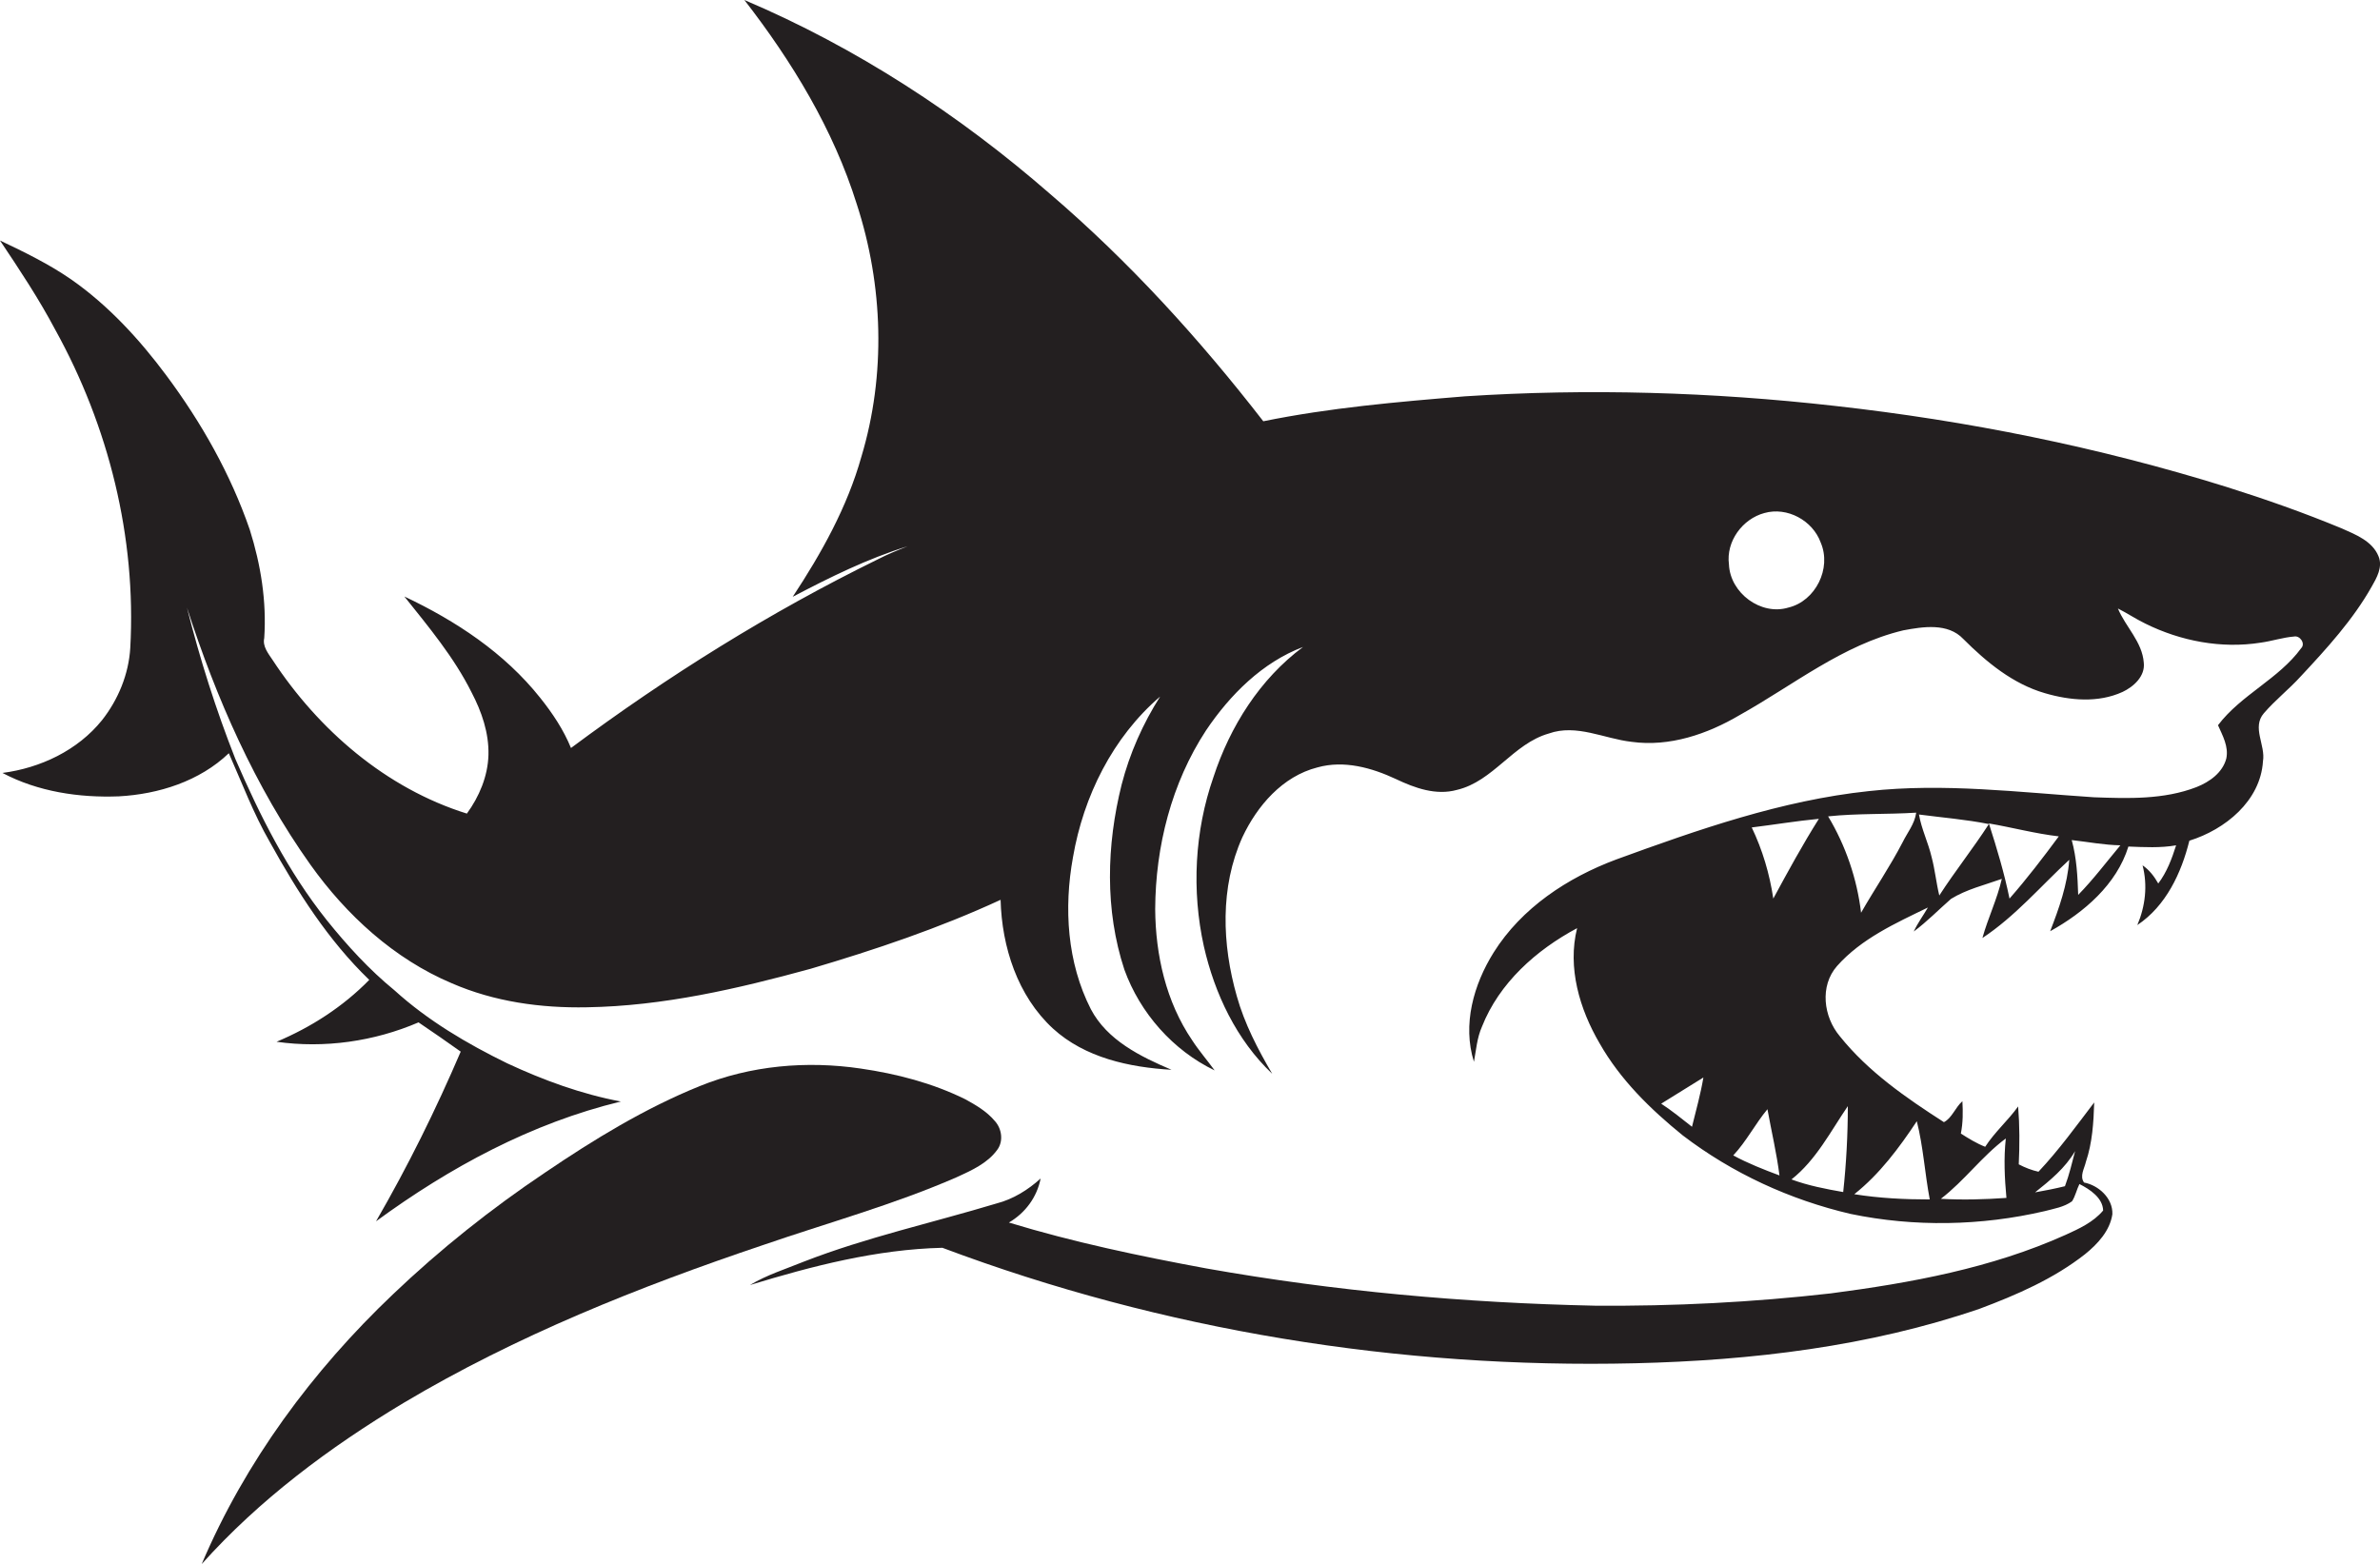 <?xml version="1.0" encoding="utf-8"?>
<!-- Generator: Adobe Illustrator 19.2.0, SVG Export Plug-In . SVG Version: 6.00 Build 0)  -->
<svg version="1.1" id="Layer_1" xmlns="http://www.w3.org/2000/svg" xmlns:xlink="http://www.w3.org/1999/xlink" x="0px" y="0px"
	 viewBox="0 0 772.8 507.9" enable-background="new 0 0 772.8 507.9" xml:space="preserve">
<g>
	<path fill="#231F20" d="M772.3,180.6c-2-4.9-7.4-7-11.9-9c-12.3-5.1-24.8-9.5-37.5-13.5c-41.4-12.9-84.1-21.5-127.2-26.3
		c-39.8-4.5-80-5.7-120-3.1c-21.9,1.8-43.9,3.7-65.5,8.1c-20.7-26.7-43.5-51.8-69.2-73.8C311.4,37.2,278,15.4,241.7,0
		c15.5,20,28.9,42,36.5,66.3c8.6,26.4,9.5,55.4,1.5,82c-4.6,16.4-13,31.4-22.3,45.5c12-6.3,24.3-12.4,37.3-16.4
		c-3.3,1.3-6.5,2.6-9.6,4.2c-35.1,17.2-68.4,38-99.7,61.3c-2.4-5.9-6-11.3-10-16.3c-11.6-14.6-27.4-25-44.1-32.9
		c7.9,9.9,16.1,19.7,21.8,31.1c3.3,6.3,5.7,13.2,5.5,20.4c-0.2,6.9-3,13.5-7,19c-26.3-8.2-48.2-27.2-63.1-49.9
		c-1.4-2.1-3.3-4.4-2.7-7.1c0.8-11.9-1.1-23.8-4.7-35.2c-6.2-18-15.7-34.8-27.1-50.1c-8.7-11.7-18.8-22.7-30.8-31.1
		C16,85.8,8,81.9,0,78.1C6.3,87.5,12.6,97,17.9,107c17.4,31.4,26.4,67.5,24.4,103.4c-0.5,8.5-3.9,16.8-9.2,23.5
		c-7.9,9.8-20,15.5-32.3,17.1c11.5,6.1,24.9,8.1,37.8,7.6c12.9-0.7,26.2-4.9,35.7-14c4.3,9.7,8,19.6,13.3,28.8
		c8.9,16.1,19,32,32.3,44.8c-8.5,8.7-18.9,15.4-30.1,20.1c15.5,2.2,31.7-0.1,46.1-6.3c4.6,3.1,9.2,6.3,13.7,9.5
		c-8.1,18.9-17.2,37.3-27.5,55.1c23.9-17.5,50.5-31.9,79.5-38.9c-12.8-2.4-25.1-6.9-36.9-12.4c-13.1-6.4-25.8-13.9-36.6-23.7
		c-8.2-6.7-15.4-14.6-22-22.8c-12.6-15.8-21.7-33.9-29.7-52.4c-6.3-16-11.5-32.4-15.7-49.1c9.5,29.4,22.1,58.2,40.1,83.5
		c11.7,16.4,27.2,30.6,45.9,38.5c13.8,6,28.9,8.1,43.9,7.8c24.7-0.4,48.9-6,72.6-12.5c21-6.2,41.8-13.2,61.7-22.4
		c0.4,15.3,5.5,31.2,17,41.8c10.4,9.5,24.8,12.6,38.5,13.4c-10.1-4.3-20.9-9.6-26.2-19.7c-7.7-15.1-8.8-32.8-5.8-49.3
		c3.4-19.8,12.9-39,28.3-52.2c-5.6,8.8-9.9,18.5-12.5,28.6c-4.9,19.6-5.5,40.7,0.9,60.1c5.1,14.1,15.8,26.2,29.3,32.7
		c-2.4-3.3-5.1-6.4-7.3-9.8c-8.5-12.5-11.9-27.7-12-42.6c0.1-20.3,5.3-40.9,16.5-58c7.8-11.6,18.3-22.1,31.5-27.1
		c-14,10.4-23.7,25.8-29.1,42.3c-6.1,17.5-7.1,36.8-3.1,54.9c3.5,15.4,10.6,30.4,22.2,41.4c-4.7-8-9-16.3-11.5-25.2
		c-4.8-16.8-5.5-35.4,1.8-51.6c4.8-10.2,13-19.8,24.4-22.7c8.6-2.4,17.6,0.1,25.5,3.8c6.1,2.9,13,5.4,19.8,3.5
		c11.8-2.8,18.2-15,29.8-18.3c9-3.2,18,1.7,26.9,2.7c12.3,1.7,24.6-2.5,35.1-8.7c17.4-9.7,33.4-22.8,53.1-27.5
		c6.4-1.2,14.5-2.5,19.5,2.8c7.5,7.5,16.1,14.6,26.5,17.6c8.2,2.4,17.3,3.2,25.2-0.4c3.6-1.7,7.4-5.1,6.9-9.5
		c-0.5-6.8-5.9-11.6-8.4-17.6c3,1.5,5.8,3.4,8.9,4.9c11.5,5.7,24.7,8.2,37.4,6.2c3.7-0.5,7.2-1.7,10.9-2c1.9-0.4,3.8,2.3,2.3,3.8
		c-7.3,10-19.5,15.1-27,25c1.5,3.4,3.5,6.9,2.7,10.8c-1.2,4.6-5.4,7.6-9.7,9.3c-10.6,4.1-22.2,3.7-33.3,3.3
		c-24.3-1.6-48.7-4.7-73.1-2c-28.3,3-55.4,12.5-82,22.2c-15.8,5.9-30.7,15.7-39.8,30.2c-6.5,10.4-10.2,23.4-6.4,35.5
		c0.7-3.8,1-7.8,2.6-11.4c5.6-14.2,17.6-24.9,30.9-32c-3.2,12.8,0.8,26.3,7.3,37.4c6.7,11.8,16.5,21.4,27,29.9
		c16.1,12.3,34.8,20.9,54.5,25.5c20.7,4.3,42.4,3.9,63-0.9c3-0.8,6.3-1.3,8.9-3.2c1.1-1.7,1.5-3.8,2.4-5.6c3.4,1.7,7.6,4.5,7.7,8.6
		c-3.2,3.8-7.8,5.9-12.2,7.9c-24,10.8-50.2,15.6-76.2,19c-25.4,2.9-51,4.2-76.6,4c-42.3-0.9-84.5-4.7-126.2-12.1
		c-21.6-4-43.1-8.5-64.1-14.9c5.3-3.1,9.1-8.2,10.3-14.3c-4.1,3.7-8.9,6.7-14.3,8.1c-20.9,6.3-42.3,11-62.6,18.9
		c-5.9,2.4-12,4.3-17.5,7.6c20.3-6.2,41.2-11.6,62.5-12.1c71.6,26.9,148.5,39.3,224.9,37.5c37.8-0.9,76-5.4,111.9-17.7
		c12-4.5,24-9.7,34.2-17.7c4.1-3.3,8.1-7.6,8.9-13c0.2-5.2-4.5-9.4-9.2-10.3c-1.5-2.1,0.1-4.5,0.6-6.7c2.1-6.2,2.5-12.8,2.7-19.3
		c-5.8,7.6-11.5,15.5-18.1,22.5c-2.2-0.5-4.3-1.3-6.4-2.4c0.3-6.3,0.3-12.6-0.2-18.8c-3.3,4.6-7.6,8.3-10.7,13.1
		c-2.8-1.1-5.4-2.7-7.9-4.3c0.7-3.5,0.7-7,0.5-10.5c-2.3,2-3.4,5.5-6,6.8c-12.3-7.9-24.6-16.4-33.8-27.9c-5.3-6.3-6.6-16.3-0.9-22.8
		c7.9-8.9,19-13.9,29.5-19c-1.5,2.6-3.3,5-4.6,7.8c4.3-3.2,8.1-7.1,12.1-10.6c5-3.1,10.9-4.5,16.5-6.5c-1.5,6.6-4.5,12.7-6.3,19.2
		c10.6-7,18.9-16.8,28.2-25.4c-0.6,8.1-3.3,15.7-6.2,23.2c11-6.1,21.6-15.2,25.4-27.5c5.2,0.2,10.4,0.5,15.5-0.4
		c-1.4,4.4-3,8.7-5.8,12.4c-1.3-2.3-2.9-4.4-5.1-5.9c1.7,6.5,0.9,13.3-1.7,19.4c9.3-6.2,14.3-16.9,16.9-27.4
		c11.6-3.6,23.1-12.9,23.9-25.8c0.9-5.2-3.7-11,0.3-15.6c3.7-4.3,8.2-7.8,12-12c8.4-9,16.9-18.3,23-29.1
		C771.7,187.7,773.8,184.1,772.3,180.6z M580.7,197.3c-8.9,2.7-18.9-4.7-19.3-14c-1-7.5,4.4-14.8,11.5-16.7
		c7.4-2.1,15.7,2.4,18.3,9.6C594.8,184.6,589.5,195.2,580.7,197.3z M673.8,373.8c-1,3.8-1.9,7.7-3.3,11.4c-3.2,0.8-6.4,1.4-9.7,2
		C665.7,383.3,670.6,379.3,673.8,373.8z M651.3,369.7c-0.7,6.4-0.4,12.8,0.2,19.3c-7.1,0.5-14.2,0.7-21.3,0.3
		C637.9,383.4,643.6,375.4,651.3,369.7z M622.4,364.1c2.1,8.3,2.6,16.9,4.2,25.4c-8.2,0-16.4-0.4-24.5-1.7
		C610.3,381.3,616.7,372.7,622.4,364.1z M590.6,265.9c-5.3,8.4-10.1,17.2-14.8,25.9c-1.2-8-3.5-15.8-7-23.1
		C576.1,267.8,583.3,266.6,590.6,265.9z M549.4,365.9c-3.3-2.6-6.5-5.2-10-7.5c4.6-2.8,9.1-5.7,13.7-8.5
		C552.2,355.3,550.7,360.6,549.4,365.9z M562.8,375.2c4.3-4.6,7.1-10.2,11.1-15c1.3,7.2,3,14.3,3.9,21.5
		C572.7,379.8,567.6,377.8,562.8,375.2z M600,359.2c0,9.3-0.5,18.6-1.5,27.9c-5.7-1-11.4-2.1-16.8-4.1
		C589.7,376.7,594.4,367.4,600,359.2z M617.8,273.5c-4.1,7.9-9.1,15.2-13.5,22.9c-1.3-11-5-21.8-10.7-31.3c9.5-1,19.1-0.6,28.6-1.2
		C621.7,267.6,619.3,270.4,617.8,273.5z M629.7,290.8c-1-4.1-1.4-8.4-2.5-12.5c-1.1-4.7-3.3-9.1-4.1-13.8c7.6,1,15.2,1.6,22.7,3.1
		C640.7,275.5,634.8,282.9,629.7,290.8z M652.5,291.8c-1.7-8.3-4.1-16.3-6.7-24.4c7.6,1.3,15,3.3,22.7,4.2
		C663.4,278.5,658.2,285.3,652.5,291.8z M674.8,290.6c-0.2-6-0.5-12-2.1-17.8c5.3,0.6,10.5,1.6,15.8,1.7
		C683.9,280,679.7,285.6,674.8,290.6z"/>
	<path fill="#231F20" d="M310.6,382.3c4.8-2.2,10-4.5,13.2-8.9c2.1-2.8,1.5-6.9-0.8-9.4c-2.6-3.1-6.2-5.2-9.7-7.1
		c-10.6-5.2-22.1-8.2-33.8-9.9c-17.6-2.6-35.8-1-52.3,5.7c-17.8,7.2-34.3,17.3-50.1,28c-17.6,11.8-34.2,25-49.5,39.6
		c-26.1,24.8-48,54.4-62.1,87.6C84.2,487,107,470,131,455.6c36.6-21.8,76.4-37.7,116.8-51.3C268.7,397.1,290.2,391.2,310.6,382.3z"
		/>
</g>
</svg>
